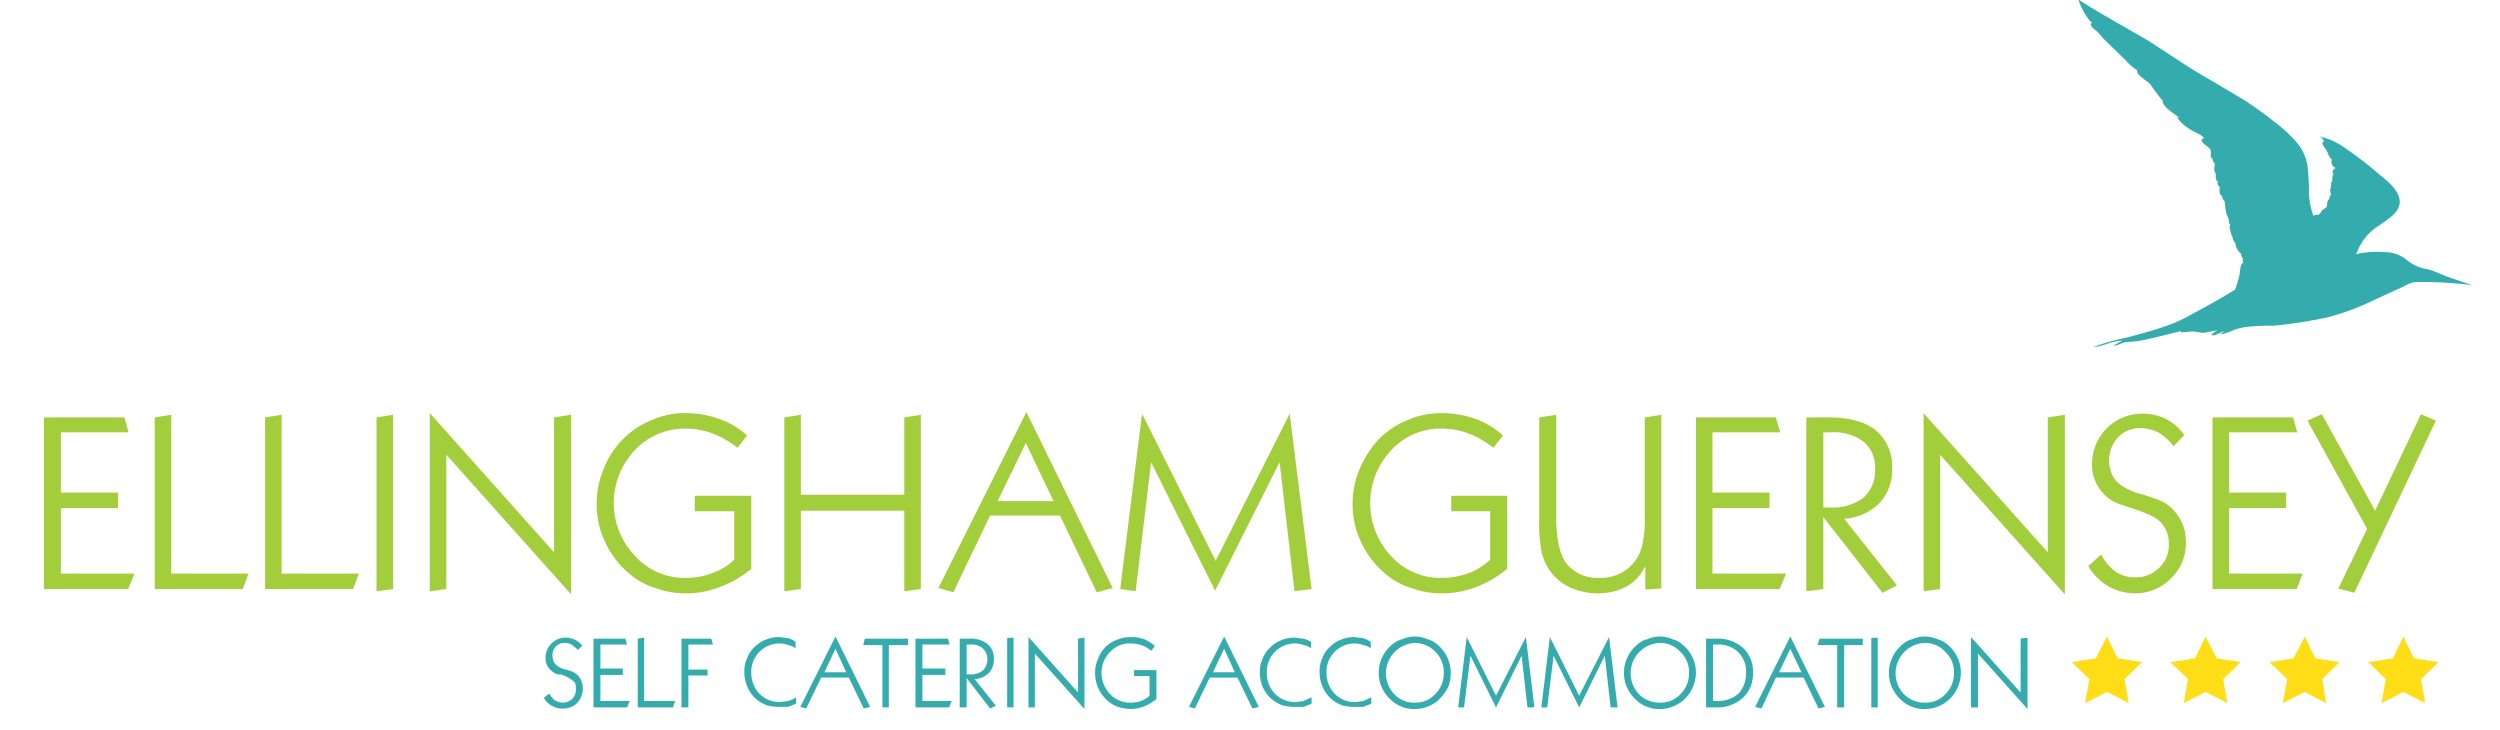 <svg id="Layer_1" data-name="Layer 1" xmlns="http://www.w3.org/2000/svg" width="288.43px" height="84.2px" viewBox="0 0 459.1 136.9"><title>New-logo</title><path d="M385,0c0,.6,1.9,4.3,2.6,4.2-.9.3.2,1.2.6,1.5s1.1,1.2,1.7,1.8l3.9,3.8a10,10,0,0,0,2.2,1.9c-.4.8,2.1,2.1,2.5,2.7s1.9,2.7,2.4,3.1h-.2c.2,1.1,1.9,2.1,2.8,2.8s-.1.1-.1.2a8.4,8.4,0,0,0,2.4,2.2c.8.6,2.1.9,2.7,1.7-1.3.5.6,1.4,1.1,2s-.1,1.4.3,1.7.2.8.5.9-.1,1.2.1,1.7a1.3,1.3,0,0,1,.2.9c0,.3.1.9.4.9a.9.9,0,0,0,.4,1.1c-.2.3-.1,1.7.4,1.6a1.4,1.4,0,0,0,.5,1.1,18.1,18.1,0,0,0,.3,2.3l.4.9c.1.3,0,.9.3,1.1a2,2,0,0,0,.1,1.3c.1.3.1.9.4,1.1a1.6,1.6,0,0,0,.5,1.1,2.7,2.7,0,0,0,1.1,2c-.1.2.1.6.3.9a1.2,1.2,0,0,0,.1.8c-.7.1-.6,2-.8,2.5a19.8,19.8,0,0,1-.8,2.6h-.1c-3,1.9-5.9,3.4-9,5.1s-7.4,2.8-11.1,3.8a46.7,46.7,0,0,0-6.4,1.8c1.9-.1,3.6-1.2,5.5-1.2l-1.7.9c.7.1,1.4-.4,2.1-.6L396,64c1.8-.3,3.7-.8,5.4-1.2l2.8-.7a.3.3,0,0,1-.1.2c.9.1,1.8-.2,2.6-.1s1.5.3,1.9.2l2.7-.5a2.6,2.6,0,0,0-1.4.9c.4.4,1.8-.5,2.3-.7s-.5.3-.5.6a9.7,9.7,0,0,0,2.4-.8,11,11,0,0,1,2.6-.6,40.2,40.2,0,0,1,4.9-.2,90,90,0,0,0,10.2-1.6,48.9,48.9,0,0,0,9-3.4l3.9-1.8c1.4-.5,2.3-1.4,3.8-1.4a77.2,77.2,0,0,1,9.6.5l1,.2-4.4-1.5c-1.5-.5-2.9-1.3-4.3-1.6a8.2,8.2,0,0,1-3.7-1.6,6.5,6.5,0,0,0-4.3-1.6,17.1,17.1,0,0,0-5.5.4h.1c0-.2.3-.4.3-.6a10,10,0,0,1,4.2-4.9c1.5-1.1,4-2.5,3.7-4.7s-2.8-3.9-4.3-5.2-3.7-3-5.6-4.3a13.3,13.3,0,0,0-5.1-2.4,1.6,1.6,0,0,1,.8,1c-.8,0,.3,1.3.5,1.6s.4,1.4,1,1.7a1.2,1.2,0,0,0,.7,1.6c-.3.2-.9.7-.4,1a2.6,2.6,0,0,0-.2,1.5c-.3.1-.3.3-.2.6a1.7,1.7,0,0,0-.1.7c-.3.3-.1.5,0,.9s-.3.7-.3,1.1a1.3,1.3,0,0,0-.4,1c-.1.7-.1.6-.6.9s-.5.7-.9,1-1.2-.1-1,.5h0a13.9,13.9,0,0,1-.9-4.5,45.3,45.3,0,0,0-.3-5.2,9,9,0,0,0-2.1-4.4,26.6,26.6,0,0,0-4.3-3.9c-1.7-1.4-3.6-2.7-5.4-3.9l-5.9-3.5c-1.9-1.1-3.8-2.2-5.6-3.4L398,7.6l-7.3-4.2c-1.9-1.1-3.8-2.2-5.6-3.4Z" style="fill:#34acae"/><polygon points="390.3 119.4 392.3 123.5 396.9 124.2 393.6 127.4 394.4 131.9 390.3 129.8 386.2 131.9 387 127.4 383.7 124.2 388.2 123.5 390.3 119.4" style="fill:#ffde17"/><polygon points="408.8 119.4 410.9 123.5 415.4 124.2 412.1 127.4 412.9 131.9 408.8 129.8 404.7 131.9 405.5 127.4 402.2 124.2 406.8 123.5 408.8 119.4" style="fill:#ffde17"/><polygon points="427.4 119.4 429.4 123.5 433.9 124.2 430.7 127.4 431.4 131.9 427.4 129.8 423.3 131.9 424.1 127.4 420.8 124.2 425.3 123.5 427.4 119.4" style="fill:#ffde17"/><polygon points="445.9 119.4 447.9 123.5 452.5 124.2 449.2 127.4 450 131.9 445.9 129.8 441.8 131.9 442.6 127.4 439.3 124.2 443.9 123.5 445.9 119.4" style="fill:#ffde17"/><path d="M3.3,78.3H18.4l.8,2.8H6.5V92.4H17.2v2.9H6.5v12.3H20.3l-1.2,2.9H3.3Z" style="fill:#a3ce3c"/><path d="M27.2,77.8v29.8H41.7l-1.1,2.9H24.1V78.3Z" style="fill:#a3ce3c"/><path d="M47.9,77.8v29.8H62.4l-1.1,2.9H44.8V78.3Z" style="fill:#a3ce3c"/><path d="M68.8,77.8v32.7l-3.1.4V78.3Z" style="fill:#a3ce3c"/><path d="M75.7,77.5,99,103.6V78.3l3.2-.5v33.7L78.8,85.3v25.2l-3.1.4Z" style="fill:#a3ce3c"/><path d="M135.2,81.7,133.4,84a17.3,17.3,0,0,0-4.7-2.7,14.3,14.3,0,0,0-5-.9,12.8,12.8,0,0,0-9.6,4.1,14.4,14.4,0,0,0,.1,19.8,12.5,12.5,0,0,0,9.6,4.1,13.3,13.3,0,0,0,4.9-.9,11.3,11.3,0,0,0,4.1-2.5V95.9h-7.4V93H136v13.7a19.6,19.6,0,0,1-5.9,3.4,16.8,16.8,0,0,1-6.3,1.2,16.1,16.1,0,0,1-5.8-1,13.7,13.7,0,0,1-4.9-2.7,16.9,16.9,0,0,1-4.5-5.9,16.1,16.1,0,0,1-1.6-7.2,16.4,16.4,0,0,1,1.3-6.5,16.1,16.1,0,0,1,9-9.2,15.3,15.3,0,0,1,6.4-1.3,18.1,18.1,0,0,1,6.3,1.1A14.4,14.4,0,0,1,135.2,81.7Z" style="fill:#a3ce3c"/><path d="M145.3,77.8v15h19.4V78.3l3.1-.5v32.7l-3.1.4V95.8H145.3v14.7l-3.1.4V78.3Z" style="fill:#a3ce3c"/><path d="M187.6,77.3l16.2,33-3,.8-6.9-14.4H180.8l-6.9,14.4-2.8-.8Zm-.1,5.8L182.2,94h10.5Z" style="fill:#a3ce3c"/><path d="M209.3,77.6l13.8,27.6L237,77.6l4.1,32.9-3.2.4-2.8-24.2L223,110.8,211,86.7l-2.9,24.2-2.9-.4Z" style="fill:#a3ce3c"/><path d="M277,81.7,275.2,84a17.3,17.3,0,0,0-4.7-2.7,13.9,13.9,0,0,0-5-.9,12.5,12.5,0,0,0-9.5,4.1,14.5,14.5,0,0,0,0,19.8,12.5,12.5,0,0,0,9.6,4.1,14.3,14.3,0,0,0,5-.9,11.8,11.8,0,0,0,4-2.5V95.9h-7.3V93h10.5v13.7a20.5,20.5,0,0,1-5.8,3.4,17.7,17.7,0,0,1-6.4,1.2,16.1,16.1,0,0,1-5.8-1,13.7,13.7,0,0,1-4.9-2.7,16.9,16.9,0,0,1-4.5-5.9,16.1,16.1,0,0,1-1.6-7.2,16.4,16.4,0,0,1,1.3-6.5,19.2,19.2,0,0,1,3.6-5.6,16,16,0,0,1,5.4-3.6,15.7,15.7,0,0,1,6.5-1.3,19,19,0,0,1,6.3,1.1A14.9,14.9,0,0,1,277,81.7Z" style="fill:#a3ce3c"/><path d="M287,77.8V97.1c0,3.9.6,6.8,1.9,8.6a7.5,7.5,0,0,0,6.3,2.7,8,8,0,0,0,3.9-.9,7.8,7.8,0,0,0,4.1-5.6,20.3,20.3,0,0,0,.4-4.9V78.3l3.1-.5v32.6l-3,.2v-4.4a8.6,8.6,0,0,1-3.5,3.8,11.2,11.2,0,0,1-5.3,1.3,12.9,12.9,0,0,1-5.3-1.1,9.8,9.8,0,0,1-3.7-3,10.6,10.6,0,0,1-1.6-3.4,26.9,26.9,0,0,1-.5-5.8V78.3Z" style="fill:#a3ce3c"/><path d="M313.2,78.3h15l.8,2.8H316.3V92.4H327v2.9H316.3v12.3h13.8l-1.2,2.9H313.2Z" style="fill:#a3ce3c"/><path d="M333.9,78.3h4.2c3.9,0,6.8.8,8.8,2.4a8.7,8.7,0,0,1,3.1,7.2,9,9,0,0,1-2.4,6.5,10.1,10.1,0,0,1-6.6,2.9l9.9,12.5-2.7,1.4L337.1,97v13.5l-3.2.4Zm4.7,16.9a9.5,9.5,0,0,0,6.1-1.9,6.8,6.8,0,0,0,2.1-5.3,6.2,6.2,0,0,0-2.1-5.1,9,9,0,0,0-6-1.8h-1.6V95.2Z" style="fill:#a3ce3c"/><path d="M355.9,77.5l23.3,26.1V78.3l3.2-.5v33.7L359,85.3v25.2l-3.1.4Z" style="fill:#a3ce3c"/><path d="M404.8,81.6l-2,2.1a9.9,9.9,0,0,0-2.9-2.6,8.1,8.1,0,0,0-3.4-.8,5.7,5.7,0,0,0-4.1,1.7,6.4,6.4,0,0,0-1.7,4.4,7,7,0,0,0,.5,2.5,5.3,5.3,0,0,0,1.6,2,11.5,11.5,0,0,0,4.4,1.9l2.3.8a7.7,7.7,0,0,1,4.1,3.1,8.4,8.4,0,0,1,1.5,5,9,9,0,0,1-2.8,6.8,9.3,9.3,0,0,1-6.7,2.8,10.3,10.3,0,0,1-5-1.3,10.6,10.6,0,0,1-3.8-3.8l2.4-2.2a9.4,9.4,0,0,0,2.8,3.3,6.5,6.5,0,0,0,3.6,1,6.1,6.1,0,0,0,4.5-1.8,5.8,5.8,0,0,0,1.8-4.5,5.9,5.9,0,0,0-.4-2.3,6.4,6.4,0,0,0-1.3-1.9c-.8-.8-2.7-1.7-5.7-2.6l-1.4-.5a7.4,7.4,0,0,1-4.1-2.9,7.6,7.6,0,0,1-1.5-4.8,9.4,9.4,0,0,1,9.4-9.4,9.9,9.9,0,0,1,4.5,1A9.7,9.7,0,0,1,404.8,81.6Z" style="fill:#a3ce3c"/><path d="M410.1,78.3h15.1l.8,2.8H413.2V92.4h10.7v2.9H413.2v12.3H427l-1.1,2.9H410.1Z" style="fill:#a3ce3c"/><path d="M430.6,77.7l10,18.1,8.6-18.1,2.8,1.2-15.3,32.3-3-.8,5.4-11.2L427.9,78.9Z" style="fill:#a3ce3c"/><path d="M104.3,121.1l-.8.8-1.2-1a2.8,2.8,0,0,0-1.3-.3,2.2,2.2,0,0,0-1.7.7,2.5,2.5,0,0,0-.6,1.7,3,3,0,0,0,.2,1,1.6,1.6,0,0,0,.6.8,3.8,3.8,0,0,0,1.8.8l.9.3a3.4,3.4,0,0,1,1.6,1.2,3.7,3.7,0,0,1,.6,2.1,4,4,0,0,1-1.1,2.7,3.6,3.6,0,0,1-2.7,1,3.5,3.5,0,0,1-2-.5,3.6,3.6,0,0,1-1.5-1.5l1-.8a4.7,4.7,0,0,0,1.1,1.3,3.3,3.3,0,0,0,1.4.4,2.5,2.5,0,0,0,1.8-.7,2.4,2.4,0,0,0,.7-1.8,3.1,3.1,0,0,0-.1-1,1.3,1.3,0,0,0-.6-.7,6.1,6.1,0,0,0-2.2-1.1h-.6a4,4,0,0,1-1.6-1.2,3.1,3.1,0,0,1-.6-1.9,3.8,3.8,0,0,1,3.8-3.8,4.7,4.7,0,0,1,1.7.4A4.1,4.1,0,0,1,104.3,121.1Z" style="fill:#34acae"/><path d="M106.4,119.8h6l.3,1.1h-5v4.5h4.2v1.2h-4.2v4.9h5.5l-.5,1.2h-6.3Z" style="fill:#34acae"/><path d="M115.9,119.6v11.9h5.8l-.4,1.2h-6.6V119.8Z" style="fill:#34acae"/><path d="M122.9,119.8h5.6l.3,1.1h-4.6v4.7h3.6v1.1h-3.6v6h-1.3Z" style="fill:#34acae"/><path d="M144.3,120.4v1.2a3.5,3.5,0,0,0-1.4-.6,4.5,4.5,0,0,0-1.6-.3,5.3,5.3,0,0,0-5.3,5.5,5.6,5.6,0,0,0,1.5,3.9,5.3,5.3,0,0,0,3.9,1.6l1.5-.2a5.2,5.2,0,0,0,1.5-.7V132l-1.5.6h-1.5a9.5,9.5,0,0,1-2.5-.3,7.2,7.2,0,0,1-1.9-1.1,6.3,6.3,0,0,1-1.7-2.3,6.7,6.7,0,0,1-.6-2.8,5.8,5.8,0,0,1,.5-2.6,5.4,5.4,0,0,1,1.5-2.2,5.3,5.3,0,0,1,2-1.3,6.6,6.6,0,0,1,2.5-.5l1.6.2A3.9,3.9,0,0,1,144.3,120.4Z" style="fill:#34acae"/><path d="M151.8,119.4l6.5,13.2-1.2.3-2.8-5.8h-5.2l-2.8,5.8-1.1-.3Zm0,2.3-2.1,4.4h4.1Z" style="fill:#34acae"/><path d="M157.3,119.8h8.1V121h-3.6v11.7h-1.2V121H157Z" style="fill:#34acae"/><path d="M166.8,119.8h6.1l.3,1.1h-5.1v4.5h4.3v1.2h-4.3v4.9h5.5l-.5,1.2h-6.3Z" style="fill:#34acae"/><path d="M175.1,119.8h1.7a5.2,5.2,0,0,1,3.5,1,3.4,3.4,0,0,1,1.2,2.8,3.6,3.6,0,0,1-.9,2.6,4.2,4.2,0,0,1-2.7,1.2l4,5-1.1.5-4.4-5.7v5.5h-1.3Zm1.9,6.7a3.6,3.6,0,0,0,2.4-.7,2.9,2.9,0,0,0,0-4.2,3.3,3.3,0,0,0-2.4-.7h-.6v5.6Z" style="fill:#34acae"/><path d="M185.2,119.6v13.1H184v-13Z" style="fill:#34acae"/><path d="M188,119.5l9.3,10.4V119.8l1.2-.2V133l-9.3-10.4v10.1H188Z" style="fill:#34acae"/><path d="M211.7,121.2l-.7.9a5.2,5.2,0,0,0-1.9-1.1,6.4,6.4,0,0,0-2-.3,4.9,4.9,0,0,0-3.8,1.6,5.5,5.5,0,0,0-1.6,3.9,5.8,5.8,0,0,0,1.6,4,5.1,5.1,0,0,0,3.9,1.6,6.3,6.3,0,0,0,1.9-.3,4.9,4.9,0,0,0,1.6-1v-3.7h-2.9v-1.1H212v5.4a7.9,7.9,0,0,1-2.3,1.4,7.4,7.4,0,0,1-2.5.5,9.3,9.3,0,0,1-2.4-.4,5.9,5.9,0,0,1-1.9-1.1,6.9,6.9,0,0,1-1.8-2.4,6.7,6.7,0,0,1-.6-2.8,5.8,5.8,0,0,1,.5-2.6,6.8,6.8,0,0,1,1.4-2.3,6.4,6.4,0,0,1,2.2-1.4,7,7,0,0,1,2.5-.5,7.5,7.5,0,0,1,2.6.4A6.3,6.3,0,0,1,211.7,121.2Z" style="fill:#34acae"/><path d="M224.7,119.4l6.5,13.2-1.2.3-2.8-5.8H222l-2.8,5.8-1.1-.3Zm0,2.3-2.1,4.4h4.1Z" style="fill:#34acae"/><path d="M241,120.4v1.2a3.5,3.5,0,0,0-1.4-.6,4.5,4.5,0,0,0-1.6-.3,5.3,5.3,0,0,0-5.3,5.5,5.6,5.6,0,0,0,1.5,3.9,5.3,5.3,0,0,0,3.9,1.6l1.5-.2,1.5-.7V132l-1.5.6h-1.5a9,9,0,0,1-2.5-.3,7.2,7.2,0,0,1-1.9-1.1A6.3,6.3,0,0,1,232,129a6.7,6.7,0,0,1-.6-2.8,5.8,5.8,0,0,1,.5-2.6,5.4,5.4,0,0,1,1.5-2.2,5.3,5.3,0,0,1,2-1.3,6.6,6.6,0,0,1,2.5-.5l1.6.2A4.7,4.7,0,0,1,241,120.4Z" style="fill:#34acae"/><path d="M252.2,120.4v1.2a3.5,3.5,0,0,0-1.4-.6,4.5,4.5,0,0,0-1.6-.3,5.3,5.3,0,0,0-5.3,5.5,5.6,5.6,0,0,0,1.5,3.9,5.3,5.3,0,0,0,3.9,1.6l1.5-.2,1.5-.7V132l-1.5.6h-1.5a9,9,0,0,1-2.5-.3,7.2,7.2,0,0,1-1.9-1.1,6.3,6.3,0,0,1-1.7-2.3,6.7,6.7,0,0,1-.6-2.8,5.8,5.8,0,0,1,.5-2.6,5.4,5.4,0,0,1,1.5-2.2,5.3,5.3,0,0,1,2-1.3,6.6,6.6,0,0,1,2.5-.5l1.6.2A4.7,4.7,0,0,1,252.2,120.4Z" style="fill:#34acae"/><path d="M260.5,119.4a5.9,5.9,0,0,1,2.3.5,4.3,4.3,0,0,1,2,1.1,6.9,6.9,0,0,1,1.8,2.4,6.7,6.7,0,0,1,.6,2.8,6.9,6.9,0,0,1-.4,2.5,7.7,7.7,0,0,1-1.4,2.1,5.7,5.7,0,0,1-2.2,1.6,6.6,6.6,0,0,1-2.7.6,6.1,6.1,0,0,1-2.4-.4,6.7,6.7,0,0,1-2-1.2,6.9,6.9,0,0,1-1.8-2.4,6.4,6.4,0,0,1-.6-2.8,6.7,6.7,0,0,1,.6-2.8,6.9,6.9,0,0,1,1.8-2.4,4.9,4.9,0,0,1,2-1.1A6,6,0,0,1,260.5,119.4Zm0,1.2a5.7,5.7,0,0,0-3.9,9.6,5,5,0,0,0,3.9,1.6,4.9,4.9,0,0,0,3.8-1.6,5.4,5.4,0,0,0,1.6-4,5.5,5.5,0,0,0-5.4-5.6Z" style="fill:#34acae"/><path d="M270.2,119.5l5.5,11,5.6-11,1.6,13.2h-1.3l-1.1-9.7-4.8,9.7-4.8-9.7-1.2,9.7h-1.1Z" style="fill:#34acae"/><path d="M285.8,119.5l5.5,11,5.6-11,1.6,13.2h-1.3l-1.1-9.7-4.8,9.7-4.8-9.7-1.2,9.7h-1.1Z" style="fill:#34acae"/><path d="M306.4,119.4a6,6,0,0,1,2.4.5,4.9,4.9,0,0,1,2,1.1,6.9,6.9,0,0,1,1.8,2.4,6.7,6.7,0,0,1,.6,2.8,7,7,0,0,1-.5,2.5,6.7,6.7,0,0,1-3.5,3.7,6.7,6.7,0,0,1-2.8.6,5.9,5.9,0,0,1-2.3-.4,5.6,5.6,0,0,1-2-1.2,6.9,6.9,0,0,1-1.8-2.4,6.4,6.4,0,0,1-.6-2.8,6.7,6.7,0,0,1,.6-2.8,6.9,6.9,0,0,1,1.8-2.4,4.3,4.3,0,0,1,2-1.1A5.9,5.9,0,0,1,306.4,119.4Zm0,1.2a5.7,5.7,0,0,0-3.9,9.6,5.3,5.3,0,0,0,3.9,1.6,5,5,0,0,0,3.9-1.6,5.4,5.4,0,0,0,1.6-4,5.1,5.1,0,0,0-1.6-3.9A5.1,5.1,0,0,0,306.4,120.6Z" style="fill:#34acae"/><path d="M315.1,119.8h2a7,7,0,0,1,5,1.8,6,6,0,0,1,1.8,4.6,6.1,6.1,0,0,1-1.9,4.7,7.2,7.2,0,0,1-5.1,1.8h-1.8Zm1.3,1.1v10.6h.8a5.9,5.9,0,0,0,4-1.4,5.6,5.6,0,0,0,1.4-3.8,5.1,5.1,0,0,0-1.4-3.9,5.3,5.3,0,0,0-3.9-1.5Z" style="fill:#34acae"/><path d="M330.9,119.4l6.5,13.2-1.2.3-2.8-5.8h-5.2l-2.7,5.8-1.2-.3Zm0,2.3-2.1,4.4H333Z" style="fill:#34acae"/><path d="M336.4,119.8h8.1V121h-3.5v11.7h-1.3V121h-3.7Z" style="fill:#34acae"/><path d="M347.3,119.6v13.1h-1.2v-13Z" style="fill:#34acae"/><path d="M356.1,119.4a6,6,0,0,1,2.4.5,4.9,4.9,0,0,1,2,1.1,6.9,6.9,0,0,1,1.8,2.4,6.7,6.7,0,0,1,.6,2.8,7,7,0,0,1-.5,2.5,6.7,6.7,0,0,1-3.5,3.7,6.7,6.7,0,0,1-2.8.6,5.9,5.9,0,0,1-2.3-.4,5.6,5.6,0,0,1-2-1.2A6.9,6.9,0,0,1,350,129a6.4,6.4,0,0,1-.6-2.8,6.7,6.7,0,0,1,.6-2.8,6.9,6.9,0,0,1,1.8-2.4,4.3,4.3,0,0,1,2-1.1A5.9,5.9,0,0,1,356.1,119.4Zm0,1.2a5.7,5.7,0,0,0-3.9,9.6,5.3,5.3,0,0,0,3.9,1.6,5,5,0,0,0,3.9-1.6,5.4,5.4,0,0,0,1.6-4,5.1,5.1,0,0,0-1.6-3.9A5.1,5.1,0,0,0,356.1,120.6Z" style="fill:#34acae"/><path d="M364.8,119.5l9.3,10.4V119.8l1.3-.2V133l-9.3-10.4v10.1h-1.3Z" style="fill:#34acae"/></svg>